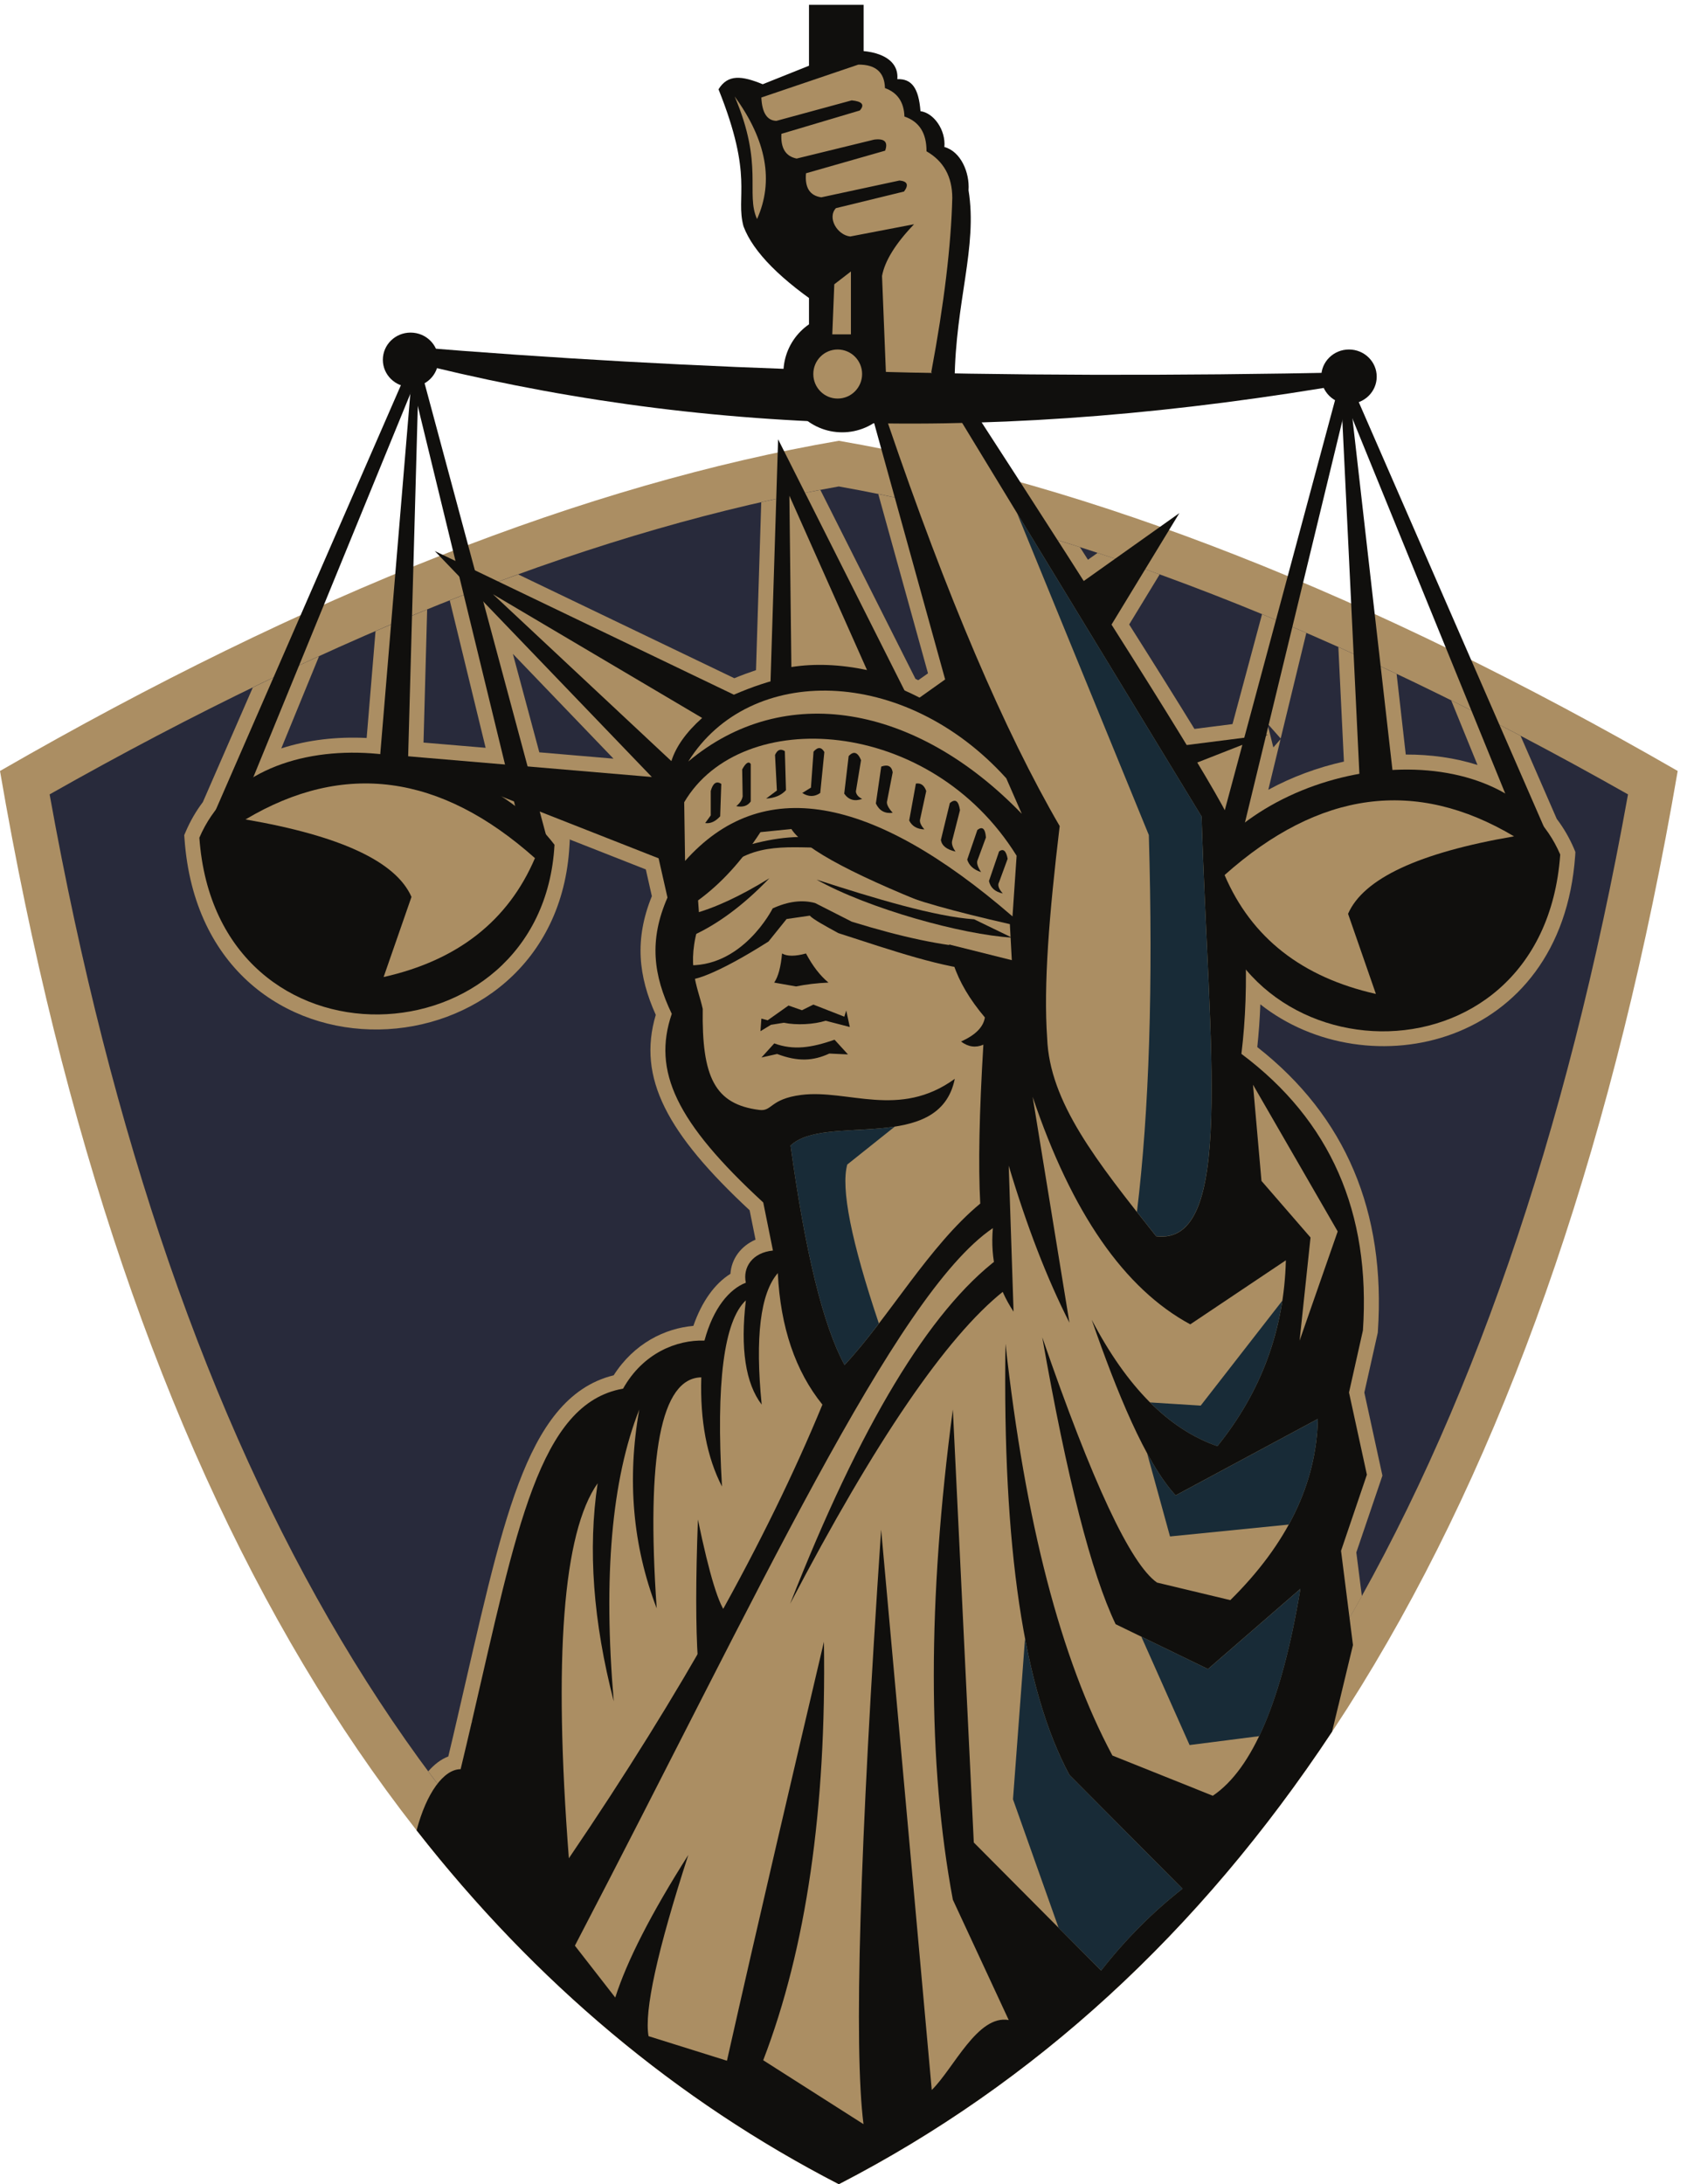<svg width="68" height="88" viewBox="0 0 68 88" fill="none" xmlns="http://www.w3.org/2000/svg">
<g filter="url(#filter0_i_5014_1324)">
<path fill-rule="evenodd" clip-rule="evenodd" d="M67.625 30.867C62.628 59.962 51.279 78.797 33.811 87.806C16.346 78.797 4.996 59.962 0 30.867C12.397 23.727 23.664 19.31 33.811 17.564C43.961 19.31 55.228 23.727 67.625 30.867Z" fill="#AB8E63"/>
<path fill-rule="evenodd" clip-rule="evenodd" d="M33.81 85.751C17.755 77.072 6.967 59.418 2 31.81C13.71 25.183 24.306 21.087 33.81 19.404C43.313 21.087 53.912 25.183 65.622 31.81C60.656 59.418 49.867 77.072 33.81 85.751Z" fill="#282A3B"/>
<path d="M22.946 33.62L22.968 33.647L22.954 33.872C22.431 43.433 8.185 44.162 7.437 33.599L7.426 33.452L7.485 33.315C7.672 32.878 7.905 32.479 8.177 32.12L10.191 27.502C11.089 27.065 11.979 26.647 12.861 26.243L11.338 29.958C12.412 29.61 13.59 29.479 14.779 29.538L15.137 25.233C15.837 24.93 16.529 24.641 17.218 24.36L17.071 29.723L19.575 29.934L18.129 23.995C19.056 23.625 19.976 23.277 20.887 22.948L29.599 27.13C29.893 27.009 30.184 26.902 30.473 26.805L30.684 20.039C31.485 19.856 32.279 19.693 33.067 19.543L36.901 27.156L37.013 27.21L37.406 26.934L35.402 19.709C38.031 20.239 40.738 20.952 43.53 21.849L43.853 22.356L44.243 22.08C45.069 22.353 45.902 22.642 46.744 22.948L45.515 24.965C46.567 26.626 47.444 28.03 48.146 29.173L49.68 28.978L50.871 24.55C51.462 24.794 52.058 25.045 52.656 25.305L51.622 29.559L51.083 28.951L51.326 29.918L51.617 29.586L51.123 31.625C52.077 31.105 53.113 30.724 54.171 30.489L53.947 25.873C54.724 26.221 55.507 26.583 56.295 26.955L56.664 30.205C57.663 30.202 58.646 30.336 59.555 30.625L58.494 28.021C59.419 28.48 60.351 28.956 61.291 29.449L62.75 32.798C63.025 33.16 63.258 33.559 63.445 33.995L63.501 34.132L63.493 34.277C62.943 42.027 55.117 43.679 50.802 40.269C50.781 40.856 50.738 41.429 50.679 41.992C54.246 44.786 55.865 48.633 55.539 53.449L55.536 53.495L54.994 55.911L55.723 59.257L54.671 62.351L54.895 64.114C49.415 73.969 42.362 81.132 33.812 85.754C27.459 82.319 21.931 77.478 17.261 71.172C17.501 70.897 17.771 70.685 18.07 70.572C18.196 70.055 18.314 69.546 18.428 69.051C19.34 65.132 20.026 61.896 20.911 59.562C21.758 57.32 22.874 55.67 24.736 55.215C25.562 53.923 26.807 53.323 27.948 53.224C28.285 52.252 28.806 51.523 29.442 51.127C29.484 50.519 29.864 50.007 30.454 49.75L30.216 48.566C26.901 45.482 25.677 43.245 26.433 40.693C25.733 39.139 25.567 37.655 26.275 35.911L26.032 34.834L22.946 33.62ZM21.739 30.116L24.729 30.371L20.673 26.149L21.739 30.116Z" fill="#AB8E63"/>
<path d="M18.567 71.085C18.724 70.437 18.871 69.805 19.015 69.189C34.875 64.774 46.516 64.562 53.941 68.546L53.692 69.575C48.324 77.678 41.691 83.74 33.812 87.804C27.279 84.434 21.602 79.69 16.793 73.547C17.188 72.042 17.888 71.085 18.567 71.085Z" fill="#100F0D"/>
<path fill-rule="evenodd" clip-rule="evenodd" d="M54.536 66.082L53.943 68.542C36.862 68.855 25.387 69.067 19.015 69.187C20.821 61.413 21.727 56.347 25.115 55.753C25.919 54.32 27.273 53.781 28.396 53.816C28.748 52.509 29.398 51.74 30.063 51.485C29.932 50.867 30.327 50.269 31.156 50.189L30.765 48.252C27.25 45.016 26.29 42.959 27.078 40.652C26.328 39.088 26.154 37.684 26.905 35.967L26.547 34.386L15.996 30.237L26.274 31.11L17.524 22.005L29.582 27.794C32.601 26.489 35.169 26.497 38.548 28.806L35.187 16.676L33.338 12.315C31.484 11.094 30.359 9.963 29.969 8.924C29.638 7.694 30.389 6.957 28.962 3.403C29.339 2.792 29.897 2.851 30.744 3.199L34.041 1.881C34.979 1.75 36.253 2.004 36.17 2.995C36.745 2.971 37.031 3.349 37.103 4.284C37.637 4.356 38.126 5.039 38.067 5.728C38.725 5.905 39.091 6.754 39.04 7.472C39.411 9.749 38.511 11.975 38.479 15.141C45.292 25.632 49.014 31.579 49.639 32.983C50.243 36.385 50.379 39.479 50.039 42.265C53.625 44.944 55.257 48.657 54.937 53.406L54.376 55.908L55.097 59.219L54.055 62.286L54.536 66.082Z" fill="#100F0D"/>
<path fill-rule="evenodd" clip-rule="evenodd" d="M31.024 28.367L31.364 17.504L36.726 28.153L47.538 20.478L41.348 30.647L51.121 29.404L41.417 33.211L31.024 28.367Z" fill="#100F0D"/>
<path d="M32.609 0H34.81V15.43H32.609V0Z" fill="#100F0D"/>
<path d="M31.577 14.841C31.577 13.523 32.637 12.457 33.947 12.457C35.256 12.457 36.316 13.523 36.316 14.841C36.316 16.157 35.256 17.223 33.947 17.223C32.637 17.223 31.577 16.157 31.577 14.841Z" fill="#100F0D"/>
<path fill-rule="evenodd" clip-rule="evenodd" d="M38.328 36.608C34.585 35.154 32.44 34.042 31.898 33.206L30.652 33.332C29.899 34.492 29.063 35.408 28.138 36.081L28.2 36.951C27.631 38.708 28.12 39.528 28.326 40.452C28.285 43.198 28.806 44.297 30.61 44.524C31.131 44.591 31.029 44.082 32.296 43.919C34.174 43.68 36.252 44.894 38.486 43.27C37.866 46.327 33.268 44.642 31.866 45.957C32.461 50.281 33.185 53.23 34.043 54.8C35.812 52.909 37.447 50.002 39.512 48.296C39.429 46.766 39.472 44.631 39.638 41.894C39.33 42.028 39.029 41.987 38.737 41.768C39.317 41.508 39.638 41.186 39.699 40.798C38.473 39.346 38.016 37.948 38.328 36.608Z" fill="#AB8E63"/>
<path fill-rule="evenodd" clip-rule="evenodd" d="M42.209 41.627C42.059 39.508 42.286 36.663 42.714 33.087C40.48 29.248 38.172 23.836 35.791 16.855L35.553 10.924C35.666 10.314 36.096 9.62 36.844 8.84L34.271 9.333C33.745 9.274 33.336 8.578 33.694 8.192L36.44 7.522C36.638 7.257 36.577 7.107 36.256 7.078L33.106 7.755C32.641 7.688 32.435 7.364 32.489 6.786L35.679 5.875C35.804 5.524 35.657 5.376 35.235 5.43L32.112 6.193C31.669 6.105 31.463 5.773 31.497 5.197L34.656 4.257C34.864 4.026 34.754 3.89 34.33 3.849L31.294 4.675C30.918 4.661 30.717 4.348 30.688 3.734L34.599 2.408C35.297 2.403 35.655 2.719 35.671 3.354C36.176 3.536 36.438 3.919 36.456 4.5C37.052 4.701 37.349 5.167 37.346 5.901C38.038 6.298 38.383 6.925 38.385 7.779C38.337 9.689 38.057 12.028 37.538 14.798L48.434 32.701C48.725 42.138 49.786 50.006 46.604 49.615C44.183 46.575 42.305 44.206 42.209 41.627Z" fill="#AB8E63"/>
<path fill-rule="evenodd" clip-rule="evenodd" d="M40.812 36.726C35.092 31.781 30.692 31.036 27.614 34.492L27.579 32.127C29.882 28.21 37.502 28.679 40.978 34.283L40.812 36.726Z" fill="#AB8E63"/>
<path fill-rule="evenodd" clip-rule="evenodd" d="M27.742 30.487C31.602 27.251 36.914 28.173 41.186 32.593L40.561 31.162C36.454 26.614 30.213 26.531 27.742 30.487Z" fill="#AB8E63"/>
<path fill-rule="evenodd" clip-rule="evenodd" d="M31.352 51.097C31.458 53.278 32.06 55.046 33.15 56.396C30.892 61.877 27.485 67.971 22.93 74.674C22.305 66.586 22.692 61.547 24.09 59.565C23.692 62.217 23.908 65.142 24.739 68.349C24.311 63.329 24.654 59.41 25.768 56.594C25.268 59.412 25.503 62.083 26.47 64.604C26.043 58.424 26.641 55.322 28.268 55.298C28.215 57.05 28.493 58.515 29.102 59.696C28.856 55.525 29.179 53.023 30.064 52.196C29.837 54.14 30.05 55.541 30.702 56.396C30.433 53.68 30.649 51.911 31.352 51.097Z" fill="#AB8E63"/>
<path fill-rule="evenodd" clip-rule="evenodd" d="M41.624 43.995C43.201 48.675 45.319 51.728 47.978 53.162L51.831 50.582C51.761 53.381 50.839 55.878 49.071 58.069C47.115 57.394 45.426 55.696 44.005 52.977C45.004 55.857 46.164 58.718 47.387 60.052L53.121 56.971C53.065 59.575 51.887 62.01 49.592 64.273L46.637 63.566C45.568 62.819 44.026 59.524 42.012 53.684C43.006 59.347 43.992 63.202 44.969 65.243L48.691 67.049L52.416 63.818C51.675 68.289 50.5 71.067 48.886 72.155L44.839 70.534C42.76 66.652 41.325 61.123 40.529 53.944C40.406 62.114 41.266 67.906 43.107 71.316L47.665 75.9C46.458 76.845 45.365 77.944 44.384 79.197L39.252 74.038L38.408 56.591C37.384 64.282 37.384 70.869 38.408 76.344L40.66 81.191C39.404 80.966 38.445 83.138 37.558 84.009L35.517 61.434C34.648 74.3 34.413 82.286 34.806 85.386L30.764 82.811C32.495 78.311 33.313 72.691 33.211 65.951C32.057 70.856 30.63 76.931 29.302 82.83L26.142 81.841C25.96 80.832 26.494 78.396 27.745 74.539C26.248 76.896 25.268 78.814 24.8 80.285L23.173 78.195C30.558 64.043 36.07 51.964 40.021 49.285C39.912 50.534 40.19 51.654 40.855 52.65L40.66 46.77C41.389 49.213 42.204 51.321 43.107 53.095L41.624 43.995Z" fill="#AB8E63"/>
<path fill-rule="evenodd" clip-rule="evenodd" d="M29.614 3.694C30.897 5.457 31.199 7.105 30.515 8.631C30.047 7.597 30.793 6.459 29.614 3.694Z" fill="#AB8E63"/>
<path fill-rule="evenodd" clip-rule="evenodd" d="M31.523 38.22C31.727 38.34 32.05 38.34 32.488 38.22C32.755 38.723 33.057 39.114 33.394 39.393C32.931 39.412 32.493 39.465 32.085 39.548L31.206 39.393C31.369 39.155 31.473 38.766 31.523 38.22Z" fill="#100F0D"/>
<path fill-rule="evenodd" clip-rule="evenodd" d="M34.033 40.767L32.785 40.279L32.325 40.507L31.783 40.317L30.944 40.911L30.69 40.844L30.653 41.351L31.075 41.094L31.596 41.011C32.109 41.118 32.814 41.078 33.279 40.93L34.254 41.182L34.11 40.518L34.033 40.767Z" fill="#100F0D"/>
<path fill-rule="evenodd" clip-rule="evenodd" d="M33.64 41.695C32.697 42.022 31.986 42.127 31.209 41.843L30.693 42.411L31.324 42.269C32.173 42.59 32.78 42.55 33.429 42.252L34.18 42.287L33.64 41.695Z" fill="#100F0D"/>
<path fill-rule="evenodd" clip-rule="evenodd" d="M30.261 30.585V32.096C30.135 32.276 29.94 32.337 29.676 32.284C29.823 32.168 29.908 32.037 29.935 31.89L29.916 30.805C30.061 30.537 30.178 30.465 30.261 30.585Z" fill="#100F0D"/>
<path fill-rule="evenodd" clip-rule="evenodd" d="M31.24 30.221L31.315 31.654L30.882 31.979C31.222 31.96 31.489 31.85 31.681 31.641L31.636 30.069C31.467 29.959 31.337 30.007 31.24 30.221Z" fill="#100F0D"/>
<path fill-rule="evenodd" clip-rule="evenodd" d="M32.792 30.088L32.688 31.537L32.338 31.754C32.589 31.915 32.832 31.915 33.062 31.754L33.228 30.104C33.11 29.897 32.963 29.892 32.792 30.088Z" fill="#100F0D"/>
<path fill-rule="evenodd" clip-rule="evenodd" d="M34.208 30.268L34.029 31.781C34.205 32.033 34.446 32.103 34.753 31.993C34.598 31.918 34.512 31.816 34.499 31.693L34.707 30.431C34.574 30.107 34.408 30.051 34.208 30.268Z" fill="#100F0D"/>
<path fill-rule="evenodd" clip-rule="evenodd" d="M35.521 30.691L35.305 32.177C35.441 32.467 35.668 32.593 35.983 32.552C35.796 32.346 35.721 32.185 35.759 32.07L35.983 30.921C35.941 30.672 35.786 30.594 35.521 30.691Z" fill="#100F0D"/>
<path fill-rule="evenodd" clip-rule="evenodd" d="M36.918 31.375L36.648 32.862C36.76 33.09 36.963 33.21 37.26 33.221C37.132 33.076 37.073 32.953 37.081 32.846L37.335 31.675C37.254 31.442 37.115 31.343 36.918 31.375Z" fill="#100F0D"/>
<path fill-rule="evenodd" clip-rule="evenodd" d="M38.286 32.162L37.925 33.648C37.965 33.879 38.16 34.034 38.516 34.114C38.395 33.943 38.35 33.798 38.38 33.678L38.695 32.448C38.641 32.068 38.505 31.971 38.286 32.162Z" fill="#100F0D"/>
<path fill-rule="evenodd" clip-rule="evenodd" d="M39.396 33.243L38.987 34.438C39.062 34.679 39.249 34.847 39.546 34.941C39.415 34.743 39.364 34.59 39.396 34.483L39.741 33.546C39.714 33.189 39.599 33.087 39.396 33.243Z" fill="#100F0D"/>
<path fill-rule="evenodd" clip-rule="evenodd" d="M29.074 31.387L29.029 32.694C28.834 32.906 28.633 32.997 28.425 32.965L28.649 32.657V31.673C28.737 31.355 28.879 31.258 29.074 31.387Z" fill="#100F0D"/>
<path fill-rule="evenodd" clip-rule="evenodd" d="M40.272 34.106L39.863 35.301C39.924 35.572 40.111 35.738 40.421 35.802C40.25 35.612 40.202 35.459 40.272 35.344L40.616 34.406C40.557 34.082 40.443 33.983 40.272 34.106Z" fill="#100F0D"/>
<path fill-rule="evenodd" clip-rule="evenodd" d="M31.819 19.778L34.947 26.8C33.86 26.572 32.845 26.532 31.899 26.679L31.819 19.778Z" fill="#AB8E63"/>
<path fill-rule="evenodd" clip-rule="evenodd" d="M19.87 23.746L28.302 28.731C27.661 29.304 27.247 29.883 27.062 30.47L19.87 23.746Z" fill="#AB8E63"/>
<path fill-rule="evenodd" clip-rule="evenodd" d="M33.629 11.259L33.548 13.276H34.299V10.742L33.629 11.259Z" fill="#AB8E63"/>
<path fill-rule="evenodd" clip-rule="evenodd" d="M22.351 33.84C21.865 42.693 8.728 43.312 8.036 33.556C10.168 28.573 18.907 29.337 22.351 33.84Z" fill="#100F0D"/>
<path d="M15.432 14.301C15.432 13.695 15.932 13.205 16.549 13.205C17.169 13.205 17.668 13.695 17.668 14.301C17.668 14.906 17.169 15.396 16.549 15.396C15.932 15.396 15.432 14.906 15.432 14.301Z" fill="#100F0D"/>
<path d="M20.907 32.867L16.653 15.395L9.552 32.727L8.157 33.673L16.763 13.94L22.098 33.775L20.907 32.867Z" fill="#100F0D"/>
<path fill-rule="evenodd" clip-rule="evenodd" d="M9.896 32.82C13.858 30.46 17.748 30.979 21.563 34.379C20.484 36.902 18.448 38.499 15.463 39.169L16.586 35.941C15.963 34.521 13.732 33.479 9.896 32.82Z" fill="#AB8E63"/>
<path d="M16.877 14.848L16.434 30.929L15.277 30.79L16.709 13.629L16.877 14.848Z" fill="#100F0D"/>
<path fill-rule="evenodd" clip-rule="evenodd" d="M48.575 34.519C49.061 43.375 62.198 43.991 62.89 34.234C60.758 29.255 52.019 30.018 48.575 34.519Z" fill="#100F0D"/>
<path d="M53.257 14.981C53.257 14.376 53.757 13.886 54.374 13.886C54.993 13.886 55.493 14.376 55.493 14.981C55.493 15.587 54.993 16.077 54.374 16.077C53.757 16.077 53.257 15.587 53.257 14.981Z" fill="#100F0D"/>
<path d="M48.829 34.455L54.165 14.621L62.77 34.351L61.373 33.491L54.272 16.076L49.949 33.904L48.829 34.455Z" fill="#100F0D"/>
<path fill-rule="evenodd" clip-rule="evenodd" d="M61.028 33.501C57.066 31.141 53.176 31.66 49.361 35.06C50.44 37.581 52.473 39.177 55.46 39.85L54.338 36.622C54.958 35.202 57.189 34.16 61.028 33.501Z" fill="#AB8E63"/>
<path d="M54.351 15.222L56.21 31.552L54.832 31.759L54.049 15.528L54.351 15.222Z" fill="#100F0D"/>
<path fill-rule="evenodd" clip-rule="evenodd" d="M39.666 38.922C38.033 38.82 35.979 38.105 33.793 37.4C33.288 37.124 32.762 36.838 32.642 36.696L31.706 36.832L30.977 37.738C28.925 39.042 27.712 39.463 27.589 39.203V38.689C29.916 38.863 31.145 36.404 31.145 36.404C31.765 36.12 32.337 36.047 32.858 36.189L34.333 36.939C36.347 37.563 38.007 37.914 39.305 37.989L39.666 38.922Z" fill="#100F0D"/>
<path fill-rule="evenodd" clip-rule="evenodd" d="M33.368 33.953C31.976 33.988 30.381 33.669 29.125 34.909L29.724 33.985C30.782 33.648 31.923 33.42 33.096 33.575L33.368 33.953Z" fill="#100F0D"/>
<path fill-rule="evenodd" clip-rule="evenodd" d="M27.877 36.639C28.788 36.4 29.832 35.918 31.011 35.19C29.953 36.293 28.881 37.083 27.796 37.555L27.877 36.639Z" fill="#100F0D"/>
<path fill-rule="evenodd" clip-rule="evenodd" d="M35.967 35.698C36.835 36.071 38.414 36.518 40.706 37.038L40.784 38.49L38.222 37.849L35.967 35.698Z" fill="#AB8E63"/>
<path fill-rule="evenodd" clip-rule="evenodd" d="M39.266 36.843C37.694 36.736 35.285 36.013 32.912 35.244C35.015 36.423 38.801 37.465 40.786 37.58L39.266 36.843Z" fill="#100F0D"/>
<path fill-rule="evenodd" clip-rule="evenodd" d="M40.241 50.509C37.465 52.604 34.668 57.241 31.849 64.42C35.282 57.854 38.149 53.656 40.45 51.827L40.241 50.509Z" fill="#100F0D"/>
<path fill-rule="evenodd" clip-rule="evenodd" d="M29.305 64.835C28.987 64.535 28.596 63.268 28.132 61.028C28.041 63.469 28.041 65.357 28.132 66.702L29.305 64.835Z" fill="#100F0D"/>
<path fill-rule="evenodd" clip-rule="evenodd" d="M50.506 43.507L50.848 47.383L52.825 49.663L52.384 53.82L53.92 49.419L50.506 43.507Z" fill="#AB8E63"/>
<path fill-rule="evenodd" clip-rule="evenodd" d="M16.482 13.769C27.885 14.709 39.916 15.113 54.549 14.803L54.642 15.218C40.271 17.717 28.173 17.355 16.33 14.32L16.482 13.769Z" fill="#100F0D"/>
<path d="M32.783 14.874C32.783 14.328 33.221 13.886 33.764 13.886C34.309 13.886 34.75 14.328 34.75 14.874C34.75 15.421 34.309 15.863 33.764 15.863C33.221 15.863 32.783 15.421 32.783 14.874Z" fill="#AB8E63"/>
<path d="M45.828 48.633C46.323 44.561 46.483 39.498 46.307 33.447L40.995 20.476L48.433 32.697C48.724 42.134 49.785 50.002 46.603 49.611C46.339 49.279 46.08 48.952 45.828 48.633Z" fill="#182B37"/>
<path d="M36.067 45.196L34.152 46.723C33.887 47.682 34.312 49.817 35.426 53.128C34.969 53.728 34.51 54.302 34.042 54.8C33.185 53.23 32.461 50.281 31.865 45.957C32.669 45.204 34.518 45.435 36.067 45.196Z" fill="#182B37"/>
<path d="M42.67 77.476L40.832 72.298L41.318 65.812C41.743 68.06 42.342 69.898 43.108 71.317L47.666 75.901C46.459 76.847 45.366 77.945 44.386 79.199L42.67 77.476ZM50.758 69.753L47.95 70.112L46.005 65.746L48.692 67.05L52.417 63.819C52.003 66.329 51.45 68.306 50.758 69.753ZM51.949 61.229L47.161 61.708L46.237 58.352C46.611 59.043 46.996 59.624 47.389 60.053L53.122 56.972C53.09 58.446 52.7 59.865 51.949 61.229ZM46.355 56.308L48.398 56.436L51.69 52.206C51.364 54.358 50.493 56.31 49.072 58.071C48.099 57.736 47.194 57.146 46.355 56.308Z" fill="#182B37"/>
</g>
<defs>
<filter id="filter0_i_5014_1324" x="0" y="0" width="67.624" height="88.001" filterUnits="userSpaceOnUse" color-interpolation-filters="sRGB">
<feFlood flood-opacity="0" result="BackgroundImageFix"/>
<feBlend mode="normal" in="SourceGraphic" in2="BackgroundImageFix" result="shape"/>
<feColorMatrix in="SourceAlpha" type="matrix" values="0 0 0 0 0 0 0 0 0 0 0 0 0 0 0 0 0 0 127 0" result="hardAlpha"/>
<feOffset dy="0.195"/>
<feGaussianBlur stdDeviation="0.098"/>
<feComposite in2="hardAlpha" operator="arithmetic" k2="-1" k3="1"/>
<feColorMatrix type="matrix" values="0 0 0 0 0 0 0 0 0 0 0 0 0 0 0 0 0 0 0.25 0"/>
<feBlend mode="normal" in2="shape" result="effect1_innerShadow_5014_1324"/>
</filter>
</defs>
</svg>
